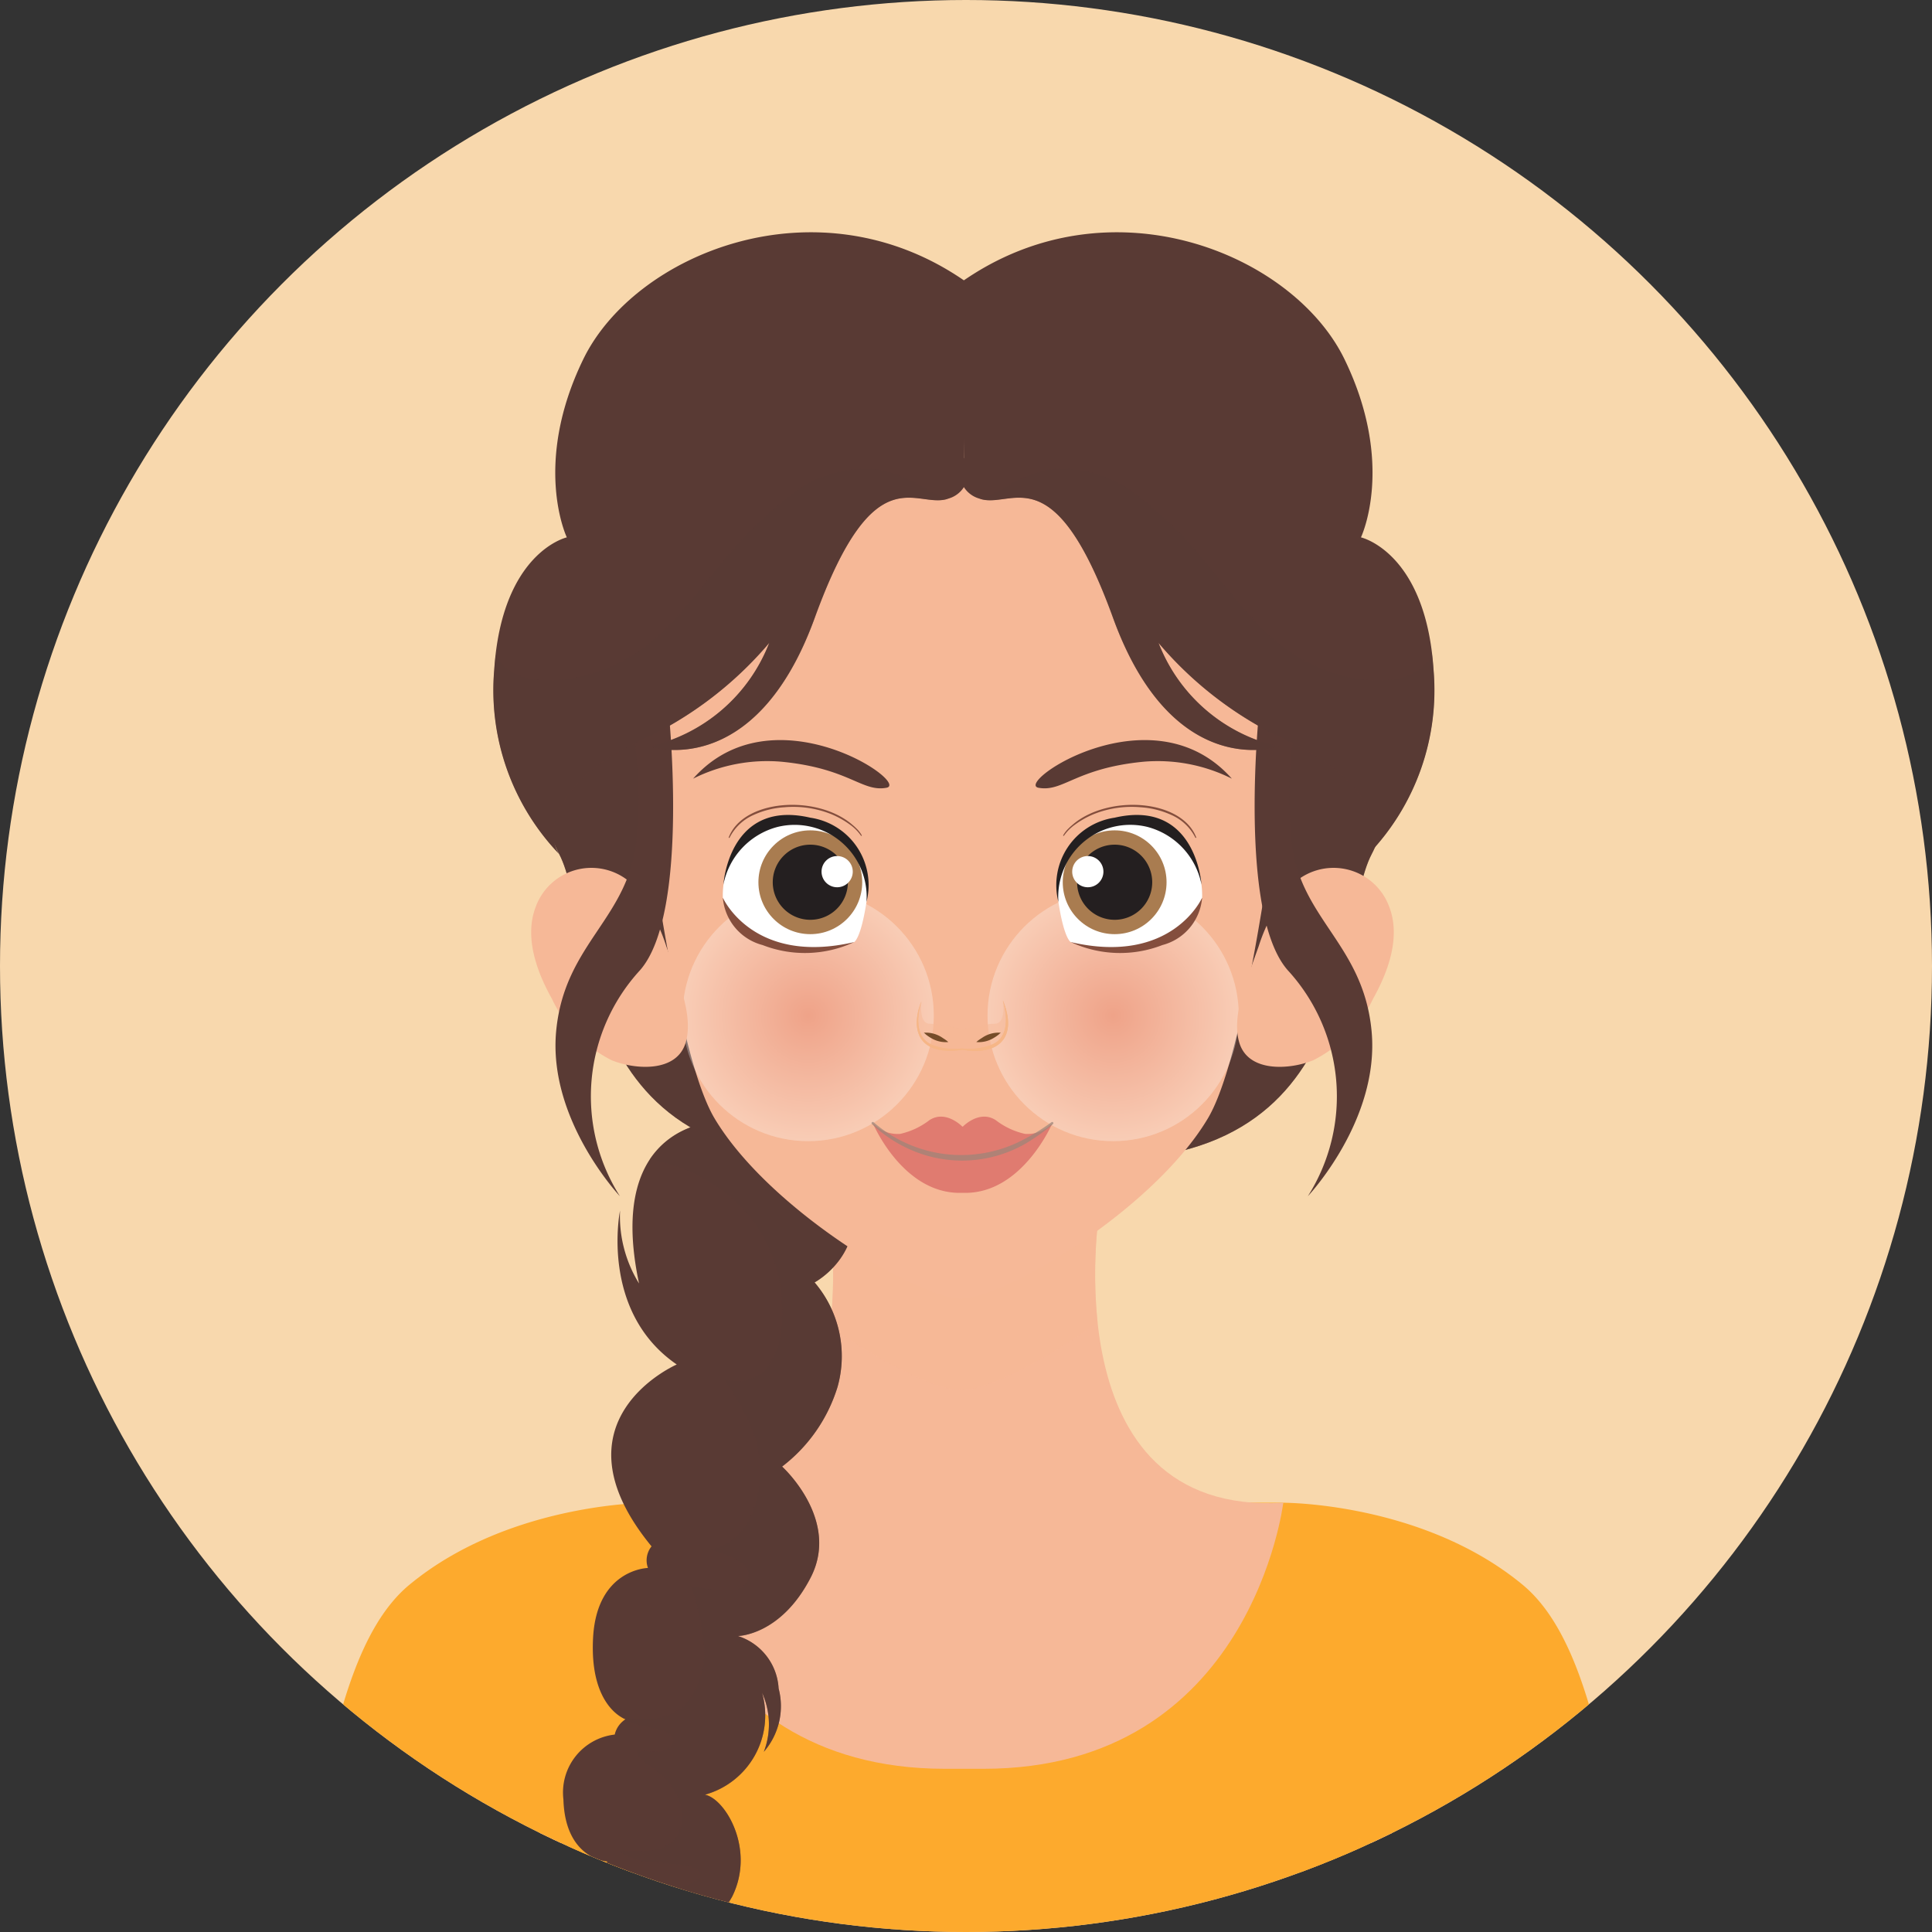 <svg xmlns="http://www.w3.org/2000/svg" xmlns:xlink="http://www.w3.org/1999/xlink" width="91.496" height="91.496" viewBox="0 0 91.496 91.496">
  <rect x="0" y="0" width="91.496" height="91.496" fill="#333333" stroke="none"/>
  <defs>
    <clipPath id="clip-path">
      <circle id="Screenshot_2025-09-18_165635" data-name="Screenshot 2025-09-18 165635" cx="45.748" cy="45.748" r="45.748" transform="translate(226.002 301.504)" fill="#f8d8ad"/>
    </clipPath>
    <radialGradient id="radial-gradient" cx="0.5" cy="0.5" r="0.5" gradientTransform="translate(0)" gradientUnits="objectBoundingBox">
      <stop offset="0" stop-color="#df7469"/>
      <stop offset="1" stop-color="#fff"/>
    </radialGradient>
    <radialGradient id="radial-gradient-2" cx="0.5" cy="0.5" r="0.5" gradientTransform="matrix(1, 0, 0, 1, 0, 0)" xlink:href="#radial-gradient"/>
  </defs>
  <g id="Group_20849" data-name="Group 20849" transform="translate(-1083.502 -301.504)">
    <circle id="Screenshot_2025-09-18_165635-2" data-name="Screenshot 2025-09-18 165635" cx="45.748" cy="45.748" r="45.748" transform="translate(1083.502 301.504)" fill="#f8d8ad"/>
    <g id="Mask_Group_6" data-name="Mask Group 6" transform="translate(857.5)" clip-path="url(#clip-path)">
      <g id="_358715722_d880dcc5-9b8d-4f7b-b16a-b8c23eda2030" data-name="358715722_d880dcc5-9b8d-4f7b-b16a-b8c23eda2030" transform="translate(236.226 310.096)">
        <g id="Group_19702" data-name="Group 19702">
          <g id="Group_19700" data-name="Group 19700">
            <g id="Group_19694" data-name="Group 19694">
              <path id="Path_7272" data-name="Path 7272" d="M65.895,93.9A46.99,46.99,0,0,0,63.92,77.975l-9.231.273V93.9Z" fill="#f6b897"/>
              <path id="Path_7273" data-name="Path 7273" d="M55.022,93.9a11.3,11.3,0,0,1,1.039-1.233,10.562,10.562,0,0,1,3.073-2.183,18.509,18.509,0,0,1,3.631-1.3,21.105,21.105,0,0,1,3.062-.545A43.672,43.672,0,0,0,63.92,77.975l-9.231.273V93.9Z" fill="#f6b897" opacity="0.6"/>
              <path id="Path_7274" data-name="Path 7274" d="M50.55,62.575s6.612-.026,11.338,3.887,3.987,16.466,7.384,18.608a34.233,34.233,0,0,1-15.207,5.2S50.136,85.446,50.55,62.575Z" fill="#fdaa2d"/>
              <path id="Path_7275" data-name="Path 7275" d="M56.965,87.713a18.83,18.83,0,0,0-.775-4.7,21.2,21.2,0,0,0-1.53-3.692A18.4,18.4,0,0,0,52.415,76a15.924,15.924,0,0,0-1.653-1.668c.8,12.865,3.3,15.936,3.3,15.936a27.317,27.317,0,0,0,2.922-.36C57,89.175,57,88.444,56.965,87.713Z" fill="#fdaa2d" opacity="0.3"/>
            </g>
            <g id="Group_19695" data-name="Group 19695">
              <path id="Path_7276" data-name="Path 7276" d="M16.358,93.9V78.248l-9.231-.273A47,47,0,0,0,5.153,93.9H16.358Z" fill="#f6b897"/>
              <path id="Path_7277" data-name="Path 7277" d="M11.914,90.488a10.558,10.558,0,0,1,3.073,2.183A11.284,11.284,0,0,1,16.026,93.9h.332V78.248l-9.231-.273A43.672,43.672,0,0,0,5.221,88.646a21.1,21.1,0,0,1,3.062.545A18.492,18.492,0,0,1,11.914,90.488Z" fill="#f6b897" opacity="0.6"/>
              <path id="Path_7278" data-name="Path 7278" d="M20.5,62.575s-6.612-.026-11.338,3.887S5.173,82.929,1.776,85.071a34.233,34.233,0,0,0,15.207,5.2S20.912,85.446,20.5,62.575Z" fill="#fdaa2d"/>
              <path id="Path_7279" data-name="Path 7279" d="M14.083,87.713a18.841,18.841,0,0,1,.775-4.7,21.2,21.2,0,0,1,1.53-3.692A18.4,18.4,0,0,1,18.633,76a15.924,15.924,0,0,1,1.653-1.668c-.8,12.865-3.3,15.936-3.3,15.936a27.309,27.309,0,0,1-2.922-.36C14.047,89.175,14.049,88.444,14.083,87.713Z" fill="#fdaa2d" opacity="0.3"/>
            </g>
            <g id="Group_19696" data-name="Group 19696">
              <path id="Path_7280" data-name="Path 7280" d="M54.677,93.9c2.982-4.662-4.127-31.328-4.127-31.328H20.38S13.272,89.242,16.254,93.9Z" fill="#fdaa2d"/>
            </g>
            <g id="Group_19697" data-name="Group 19697" opacity="0.3">
              <path id="Path_7281" data-name="Path 7281" d="M54.536,83.846a12.663,12.663,0,0,1-2.088,2.84,16.7,16.7,0,0,1-6.012,3.758,27.1,27.1,0,0,1-7.044,1.648,49.958,49.958,0,0,1-7.408.152,35.2,35.2,0,0,1-6.918-.794A17.833,17.833,0,0,1,19,88.659a8.39,8.39,0,0,1-3.1-4.191c-.526,4.314-.587,7.966.352,9.434H54.676c1.031-1.613.855-5.859.184-10.723C54.759,83.406,54.652,83.628,54.536,83.846Z" fill="#fdaa2d"/>
            </g>
            <g id="Group_19699" data-name="Group 19699">
              <g id="Group_19698" data-name="Group 19698">
                <path id="Path_7282" data-name="Path 7282" d="M41.857,48.618s-2.393,14.6,8.693,13.957c0,0-1.515,12.6-14.2,12.6H34.522c-12.681,0-14.2-12.6-14.2-12.6,11.086.638,8.693-13.957,8.693-13.957Z" fill="#f6b897"/>
              </g>
              <path id="Path_7283" data-name="Path 7283" d="M41.857,48.618H29.019a22.532,22.532,0,0,1,.079,5.6c2.532,1.807,5.1,3.03,6.195,3.03H35.3c1.137,0,3.839-1.308,6.454-3.217A22.574,22.574,0,0,1,41.857,48.618Z" fill="#f6b897" opacity="0.6"/>
            </g>
          </g>
          <g id="Group_19701" data-name="Group 19701">
            <path id="Path_7284" data-name="Path 7284" d="M23.92,44.516s-5.543-.128-3.88,7.675a6.066,6.066,0,0,1-.9-3.454s-.981,4.776,2.686,7.291c0,0-6.1,2.644-1.194,8.613a1.055,1.055,0,0,0-.17,1.023s-2.43.043-2.6,3.326S19.4,72.829,19.4,72.829a1.168,1.168,0,0,0-.512.725,2.76,2.76,0,0,0-2.43,3.07c.085,2.857,2.089,2.942,2.089,2.942a1,1,0,0,0-.3.682s-2.357.362-1.946,2.25a2.542,2.542,0,0,0,2.36,1.95S15.092,87.3,16.816,89.62a3.023,3.023,0,0,1,.328-2.134s-.575,4.043,1.108,5.274a8.315,8.315,0,0,1-.616-3.2s.616,3.735,1.375,4.228A5.969,5.969,0,0,0,20.879,89.7a4.927,4.927,0,0,1-.718,3.12,4.234,4.234,0,0,0,2.2-3.94,6.59,6.59,0,0,0-1.5-4.556,6.948,6.948,0,0,0,3.591-3.1c1.108-2.237-.328-4.638-1.293-4.823a3.9,3.9,0,0,0,2.709-4.823,3.607,3.607,0,0,1,.082,2.791,3.294,3.294,0,0,0,.7-3,2.764,2.764,0,0,0-1.929-2.483s2.032-.02,3.448-2.771-1.354-5.254-1.354-5.254a7.53,7.53,0,0,0,2.627-3.776,5.378,5.378,0,0,0-1.088-4.946s3.694-1.97.616-6.239S23.92,44.516,23.92,44.516Z" fill="#593a34"/>
            <path id="Path_7285" data-name="Path 7285" d="M28.349,52.145s3.694-1.97.616-6.239-5.045-1.39-5.045-1.39a4.2,4.2,0,0,0-3.366,1.792,9.577,9.577,0,0,1,.934.236A8.284,8.284,0,0,1,23.8,47.658a7,7,0,0,1,2.85,4.255,7.336,7.336,0,0,1,.125,2.344,3.45,3.45,0,0,1-.792,2.06,1.894,1.894,0,0,1-1.952.381,13.489,13.489,0,0,1,1.224,2.092,5.694,5.694,0,0,1,.514,2.109,5.1,5.1,0,0,1-.346,2.068,2.724,2.724,0,0,1-1.975,1.821,8.3,8.3,0,0,1,.848.313c.358.161.888.413.92.863a.672.672,0,0,1-.571.708,3.335,3.335,0,0,1-1.278-.007c-.3-.044-.6-.112-.9-.171a9.717,9.717,0,0,1,.6,2.523,3.79,3.79,0,0,1-.887,3.163,2.963,2.963,0,0,1-1.922.654,5.455,5.455,0,0,1-1.041-.095,1.1,1.1,0,0,0,.185.09s-.027.017-.067.048c.176.058.351.12.53.17.384.106.772.193,1.157.293.227.059.543.149.624.4a.432.432,0,0,1-.308.529,2.054,2.054,0,0,1-.811.075c-.212-.011-.421-.038-.631-.064a1,1,0,0,0,.458.614,8.621,8.621,0,0,1,.709.538,2.986,2.986,0,0,1,.991,1.757,1.648,1.648,0,0,1-.447,1.449,2.1,2.1,0,0,1-1.256.423,11.256,11.256,0,0,1-1.274-.017,2.533,2.533,0,0,0,1.367.54c.5.068,1.005.069,1.505.129a2.362,2.362,0,0,1,.733.178c.129.061.289.174.249.339s-.212.255-.342.323a3.019,3.019,0,0,1-.624.23,4.517,4.517,0,0,1-1.763.161,1.157,1.157,0,0,1,.285,1.325,1.707,1.707,0,0,1-1.326.6,4.444,4.444,0,0,1-1.641-.149,1.447,1.447,0,0,1-1.1-.964,1.314,1.314,0,0,1-.037-.307A1.644,1.644,0,0,0,16.3,82.5a2.481,2.481,0,0,0,2.18,1.932,2.315,2.315,0,0,1,.778-.1,1.538,1.538,0,0,1,.906.266,1.979,1.979,0,0,1,.526.78,3.985,3.985,0,0,1,.271,1.011,2.836,2.836,0,0,1-.319,1.964.066.066,0,0,1-.1.013,1.52,1.52,0,0,1-.246-.325c-.049.431-.081.863-.116,1.295s-.077.859-.147,1.285c-.065.395-.155.786-.255,1.173a15.1,15.1,0,0,1-.6,1.834,5.99,5.99,0,0,0,1.7-3.924,4.927,4.927,0,0,1-.718,3.12,4.235,4.235,0,0,0,2.2-3.94,6.59,6.59,0,0,0-1.5-4.556,6.948,6.948,0,0,0,3.591-3.1c1.108-2.237-.328-4.638-1.293-4.823a3.9,3.9,0,0,0,2.709-4.823,3.607,3.607,0,0,1,.082,2.791,3.294,3.294,0,0,0,.7-3,2.764,2.764,0,0,0-1.929-2.483s2.032-.02,3.448-2.771-1.354-5.254-1.354-5.254a7.53,7.53,0,0,0,2.627-3.776A5.379,5.379,0,0,0,28.349,52.145Z" fill="#593a34" opacity="0.5"/>
          </g>
        </g>
        <g id="Group_19723" data-name="Group 19723">
          <g id="Group_19703" data-name="Group 19703">
            <path id="Path_7286" data-name="Path 7286" d="M54.189,23.449s2.387,4.9.551,8.4-.1,16.071-15.693,14.339V14.174Z" fill="#593a34"/>
            <path id="Path_7287" data-name="Path 7287" d="M54.189,23.449s2.387,4.9.551,8.4-.1,16.071-15.693,14.339V14.174Z" fill="#593a34" opacity="0.5"/>
          </g>
          <g id="Group_19704" data-name="Group 19704">
            <path id="Path_7288" data-name="Path 7288" d="M16.806,23.449s-2.387,4.9-.551,8.4.1,16.071,15.693,14.339V14.174Z" fill="#593a34"/>
            <path id="Path_7289" data-name="Path 7289" d="M16.806,23.449s-2.387,4.9-.551,8.4.1,16.071,15.693,14.339V14.174Z" fill="#593a34" opacity="0.5"/>
          </g>
          <path id="Path_7290" data-name="Path 7290" d="M51.462,19.118s-1.9,20.916-4.481,25.251S37.339,52.9,35.3,52.9h-.008c-2.037,0-9.1-4.2-11.679-8.532-2.117-3.556-3.777-18.274-4.3-23.445a12.387,12.387,0,0,1,1.955-8.12c2.1-3.157,6.272-6.313,14.55-6.313C52.374,6.491,51.462,19.118,51.462,19.118Z" fill="#f6b897"/>
          <circle id="Ellipse_223" data-name="Ellipse 223" cx="5.949" cy="5.949" r="5.949" transform="translate(22.101 33.553)" opacity="0.3" fill="url(#radial-gradient)"/>
          <circle id="Ellipse_224" data-name="Ellipse 224" cx="5.949" cy="5.949" r="5.949" transform="translate(36.544 33.553)" opacity="0.3" fill="url(#radial-gradient-2)"/>
          <g id="Group_19716" data-name="Group 19716">
            <g id="Group_19711" data-name="Group 19711">
              <g id="Group_19707" data-name="Group 19707">
                <g id="Group_19706" data-name="Group 19706">
                  <path id="Path_7291" data-name="Path 7291" d="M24.292,34.585l-.284-.662a3.97,3.97,0,0,1,.566-2.161,3.208,3.208,0,0,1,3.619-1.322,3.308,3.308,0,0,1,2.618,3.681c-.27,1.76-.582,1.9-.582,1.9a5.83,5.83,0,0,1-4,.066C24.318,35.291,24.292,34.585,24.292,34.585Z" fill="#fff"/>
                  <path id="Path_7292" data-name="Path 7292" d="M24.009,33.923s1.422,3.217,6.221,2.1a5.525,5.525,0,0,1-4.337.142A2.528,2.528,0,0,1,24.009,33.923Z" fill="#844e3d"/>
                  <path id="Path_7293" data-name="Path 7293" d="M24.285,31.071c.686-1.81,4.123-2.04,5.808-.646.08.069.172.145.243.219a1.38,1.38,0,0,1,.254.327c0,.009,0,.018-.013.021a.026.026,0,0,1-.029-.01,2.122,2.122,0,0,0-.513-.516,4.28,4.28,0,0,0-.889-.5,4.846,4.846,0,0,0-2.233-.327A4.145,4.145,0,0,0,25.471,30a2.309,2.309,0,0,0-1.142,1.077.023.023,0,0,1-.029.011c-.011,0-.018-.012-.015-.02Z" fill="#844e3d"/>
                  <g id="Group_19705" data-name="Group 19705">
                    <circle id="Ellipse_225" data-name="Ellipse 225" cx="2.458" cy="2.458" r="2.458" transform="translate(25.693 30.732)" fill="#a97c50"/>
                    <path id="Path_7294" data-name="Path 7294" d="M26.372,33.189a1.779,1.779,0,1,0,1.779-1.779A1.779,1.779,0,0,0,26.372,33.189Z" fill="#241f20"/>
                    <path id="Path_7295" data-name="Path 7295" d="M28.683,32.688a.739.739,0,1,0,.739-.739A.739.739,0,0,0,28.683,32.688Z" fill="#fff"/>
                  </g>
                  <path id="Path_7296" data-name="Path 7296" d="M30.812,34.12a3.225,3.225,0,0,0-2.658-3.987c-3.518-.821-4.062,2.468-4.119,3.17A3.521,3.521,0,0,1,26.6,30.57,3.411,3.411,0,0,1,30.812,34.12Z" fill="#231f20"/>
                </g>
                <path id="Path_7297" data-name="Path 7297" d="M22.6,28.284a7.831,7.831,0,0,1,4.208-.8c3.2.317,3.781,1.445,4.949,1.231S26.367,24.034,22.6,28.284Z" fill="#593a34"/>
              </g>
              <g id="Group_19710" data-name="Group 19710">
                <g id="Group_19709" data-name="Group 19709">
                  <path id="Path_7298" data-name="Path 7298" d="M46.422,34.585l.284-.662a3.97,3.97,0,0,0-.566-2.161,3.208,3.208,0,0,0-3.619-1.322A3.309,3.309,0,0,0,39.9,34.12c.27,1.76.582,1.9.582,1.9a5.83,5.83,0,0,0,4,.066C46.4,35.29,46.422,34.585,46.422,34.585Z" fill="#fff"/>
                  <path id="Path_7299" data-name="Path 7299" d="M46.706,33.923s-1.422,3.217-6.221,2.1a5.525,5.525,0,0,0,4.337.142A2.528,2.528,0,0,0,46.706,33.923Z" fill="#844e3d"/>
                  <path id="Path_7300" data-name="Path 7300" d="M46.429,31.071c-.686-1.81-4.123-2.04-5.808-.646-.08.069-.172.145-.243.219a1.38,1.38,0,0,0-.254.327c0,.009,0,.018.013.021a.026.026,0,0,0,.029-.01,2.125,2.125,0,0,1,.513-.516,4.286,4.286,0,0,1,.889-.5,4.846,4.846,0,0,1,2.233-.327A4.145,4.145,0,0,1,45.244,30a2.309,2.309,0,0,1,1.142,1.077.023.023,0,0,0,.029.011c.012,0,.018-.012.015-.02Z" fill="#844e3d"/>
                  <g id="Group_19708" data-name="Group 19708">
                    <circle id="Ellipse_226" data-name="Ellipse 226" cx="2.458" cy="2.458" r="2.458" transform="translate(40.106 30.732)" fill="#a97c50"/>
                    <path id="Path_7301" data-name="Path 7301" d="M44.343,33.189a1.779,1.779,0,1,1-1.779-1.779A1.779,1.779,0,0,1,44.343,33.189Z" fill="#241f20"/>
                    <path id="Path_7302" data-name="Path 7302" d="M42.032,32.688a.739.739,0,1,1-.739-.739A.739.739,0,0,1,42.032,32.688Z" fill="#fff"/>
                  </g>
                  <path id="Path_7303" data-name="Path 7303" d="M39.9,34.12a3.225,3.225,0,0,1,2.658-3.987c3.518-.821,4.062,2.468,4.119,3.17a3.521,3.521,0,0,0-2.563-2.734A3.411,3.411,0,0,0,39.9,34.12Z" fill="#231f20"/>
                </g>
                <path id="Path_7304" data-name="Path 7304" d="M48.115,28.284a7.831,7.831,0,0,0-4.208-.8c-3.2.317-3.781,1.445-4.949,1.231S44.348,24.034,48.115,28.284Z" fill="#593a34"/>
              </g>
            </g>
            <g id="Group_19714" data-name="Group 19714">
              <path id="Path_7305" data-name="Path 7305" d="M35.346,40.164a.248.248,0,0,0,.1-.021,5.448,5.448,0,0,1,1.495-.255c.492-.078.333-1.079.333-1.079h.008s.474,1.216-.089,1.853-1.83.43-1.83.43h-.022s-1.267.208-1.83-.43-.089-1.853-.089-1.853-.158,1,.333,1.079a5.451,5.451,0,0,1,1.495.255.248.248,0,0,0,.1.021Z" fill="#f6b897" opacity="0.5"/>
              <g id="Group_19712" data-name="Group 19712">
                <path id="Path_7306" data-name="Path 7306" d="M34.691,40.757c-.011,0-.059-.048-.068-.055a2.376,2.376,0,0,0-.2-.137,1.381,1.381,0,0,0-.9-.249c.017,0,.106.092.121.1a1.928,1.928,0,0,0,.24.16A1.342,1.342,0,0,0,34.691,40.757Z" fill="#754c29"/>
                <path id="Path_7307" data-name="Path 7307" d="M36.008,40.757c.011,0,.059-.048.068-.055a2.376,2.376,0,0,1,.2-.137,1.381,1.381,0,0,1,.9-.249c-.017,0-.106.092-.121.1a1.91,1.91,0,0,1-.24.16A1.342,1.342,0,0,1,36.008,40.757Z" fill="#754c29"/>
              </g>
              <g id="Group_19713" data-name="Group 19713">
                <path id="Path_7308" data-name="Path 7308" d="M37.28,38.809c.687,1.694-.17,2.61-1.924,2.316a3.836,3.836,0,0,1-1,.02c-1.278-.2-1.349-1.32-.94-2.335-.222.705-.31,1.749.511,2.083a2.908,2.908,0,0,0,1.4.167,2.949,2.949,0,0,0,1.428-.183c.813-.334.724-1.363.518-2.068Z" fill="#f6b687"/>
                <path id="Path_7309" data-name="Path 7309" d="M37.28,38.809c.687,1.694-.17,2.61-1.924,2.316a3.836,3.836,0,0,1-1,.02c-1.278-.2-1.349-1.32-.94-2.335-.222.705-.31,1.749.511,2.083a2.908,2.908,0,0,0,1.4.167,2.949,2.949,0,0,0,1.428-.183c.813-.334.724-1.363.518-2.068Z" fill="#f6b687"/>
              </g>
            </g>
            <g id="Group_19715" data-name="Group 19715">
              <path id="Path_7310" data-name="Path 7310" d="M35.223,47.9c-2.729,0-4.115-3.307-4.115-3.307a1.6,1.6,0,0,0,1.3.513,3.512,3.512,0,0,0,1.383-.649c.78-.508,1.559.305,1.559.305h.025s.78-.813,1.559-.305a3.512,3.512,0,0,0,1.383.649,1.6,1.6,0,0,0,1.3-.513S38.219,47.9,35.491,47.9Z" fill="#e07b70"/>
              <path id="Path_7311" data-name="Path 7311" d="M31.147,44.554a6.315,6.315,0,0,0,6.95.9,9.9,9.9,0,0,0,1.473-.9.057.057,0,0,1,.072.09,9.322,9.322,0,0,1-.941.7,6.018,6.018,0,0,1-5.662.571,6.368,6.368,0,0,1-1.971-1.275.057.057,0,0,1,.08-.082Z" fill="#9b8579" opacity="0.7"/>
            </g>
          </g>
          <g id="Group_19719" data-name="Group 19719">
            <g id="Group_19717" data-name="Group 19717">
              <path id="Path_7312" data-name="Path 7312" d="M21.338,36.244a8.881,8.881,0,0,0-1.573-2.917,2.806,2.806,0,0,0-4.61,1.007c-.568,1.443.044,3.1.762,4.381a6.212,6.212,0,0,0,2.829,2.905c1.085.444,3.067.6,3.5-.829.357-1.178-.263-2.731-.652-3.835C21.509,36.72,21.425,36.482,21.338,36.244Z" fill="#f6b897"/>
              <path id="Path_7313" data-name="Path 7313" d="M19.643,36.486s-.952-.5-1.008.653a2.192,2.192,0,0,0,.97,1.81,2.612,2.612,0,0,1-3.116-2.482C16.209,33.5,19.083,33.762,19.643,36.486Z" fill="#f6b897"/>
            </g>
            <g id="Group_19718" data-name="Group 19718">
              <path id="Path_7314" data-name="Path 7314" d="M49.377,36.244a8.881,8.881,0,0,1,1.573-2.917,2.806,2.806,0,0,1,4.61,1.007c.568,1.443-.044,3.1-.762,4.381a6.21,6.21,0,0,1-2.829,2.905c-1.085.444-3.067.6-3.5-.829-.357-1.178.263-2.731.652-3.835C49.206,36.72,49.29,36.482,49.377,36.244Z" fill="#f6b897"/>
              <path id="Path_7315" data-name="Path 7315" d="M51.072,36.486s.952-.5,1.008.653a2.192,2.192,0,0,1-.97,1.81,2.612,2.612,0,0,0,3.116-2.482C54.506,33.5,51.632,33.762,51.072,36.486Z" fill="#f6b897"/>
            </g>
          </g>
          <path id="Path_7316" data-name="Path 7316" d="M21.41,24.748s1.089,9.9-1.336,12.621a8.826,8.826,0,0,0-.94,10.69s-3.415-3.613-3.019-7.82,3.514-5.345,3.811-9.206a20.353,20.353,0,0,0-.445-6.483Z" fill="#593a34"/>
          <g id="Group_19721" data-name="Group 19721">
            <path id="Path_7317" data-name="Path 7317" d="M49.437,24.748s-1.089,9.9,1.336,12.621a8.826,8.826,0,0,1,.94,10.69s3.415-3.613,3.019-7.82-3.514-5.345-3.811-9.206a20.352,20.352,0,0,1,.445-6.483Z" fill="#593a34"/>
            <g id="Group_19720" data-name="Group 19720">
              <path id="Path_7318" data-name="Path 7318" d="M35.424,13.095a1.282,1.282,0,0,0,.734,1.926c1.513.55,3.485-2.2,6.329,5.641s7.842,6.1,7.842,6.1a7.984,7.984,0,0,1-5.686-4.907,17.676,17.676,0,0,0,6.1,4.632c3.9,1.789,4.586,4.265,3.852,5.366a11.218,11.218,0,0,0,3.073-8.713c-.367-5.595-3.44-6.283-3.44-6.283s1.651-3.44-.78-8.438S42.348-.158,35.332,4.748Z" fill="#593a34"/>
              <path id="Path_7319" data-name="Path 7319" d="M37.167,14.6a7.649,7.649,0,0,1,2.112-.932,5.682,5.682,0,0,1,4.392,1.218,19.477,19.477,0,0,1,3.306,3.28c.5.593.987,1.2,1.485,1.791a14.623,14.623,0,0,0,1.48,1.582,8.132,8.132,0,0,0,3.6,1.9,6.676,6.676,0,0,0,2.071.164,2.764,2.764,0,0,0,1.378-.493,2.261,2.261,0,0,0,.607-.681c.026.227.047.462.064.706a11.219,11.219,0,0,1-3.073,8.713c.734-1.1.046-3.577-3.852-5.366a17.679,17.679,0,0,1-6.1-4.632,7.983,7.983,0,0,0,5.686,4.907s-5,1.743-7.842-6.1c-2.821-7.781-4.785-5.133-6.293-5.629A6.088,6.088,0,0,0,37.167,14.6Z" fill="#593a34" opacity="0.5"/>
            </g>
          </g>
          <g id="Group_19722" data-name="Group 19722">
            <path id="Path_7320" data-name="Path 7320" d="M35.424,13.095a1.282,1.282,0,0,1-.734,1.926c-1.513.55-3.485-2.2-6.329,5.641s-7.842,6.1-7.842,6.1a7.984,7.984,0,0,0,5.686-4.907,17.676,17.676,0,0,1-6.1,4.632c-3.9,1.789-4.586,4.265-3.852,5.366a11.218,11.218,0,0,1-3.073-8.713c.367-5.595,3.44-6.283,3.44-6.283s-1.651-3.44.78-8.438S28.5-.158,35.516,4.748Z" fill="#593a34"/>
            <path id="Path_7321" data-name="Path 7321" d="M33.681,14.6a7.649,7.649,0,0,0-2.112-.932,5.681,5.681,0,0,0-4.392,1.218,19.477,19.477,0,0,0-3.306,3.28c-.5.593-.987,1.2-1.485,1.791a14.623,14.623,0,0,1-1.48,1.582,8.132,8.132,0,0,1-3.6,1.9,6.676,6.676,0,0,1-2.071.164,2.764,2.764,0,0,1-1.378-.493,2.261,2.261,0,0,1-.607-.681c-.026.227-.047.462-.064.706a11.219,11.219,0,0,0,3.073,8.713c-.734-1.1-.046-3.577,3.852-5.366a17.679,17.679,0,0,0,6.1-4.632,7.983,7.983,0,0,1-5.686,4.907s5,1.743,7.842-6.1c2.821-7.781,4.785-5.133,6.293-5.629A6.069,6.069,0,0,1,33.681,14.6Z" fill="#593a34" opacity="0.5"/>
          </g>
        </g>
      </g>
    </g>
  </g>
</svg>
